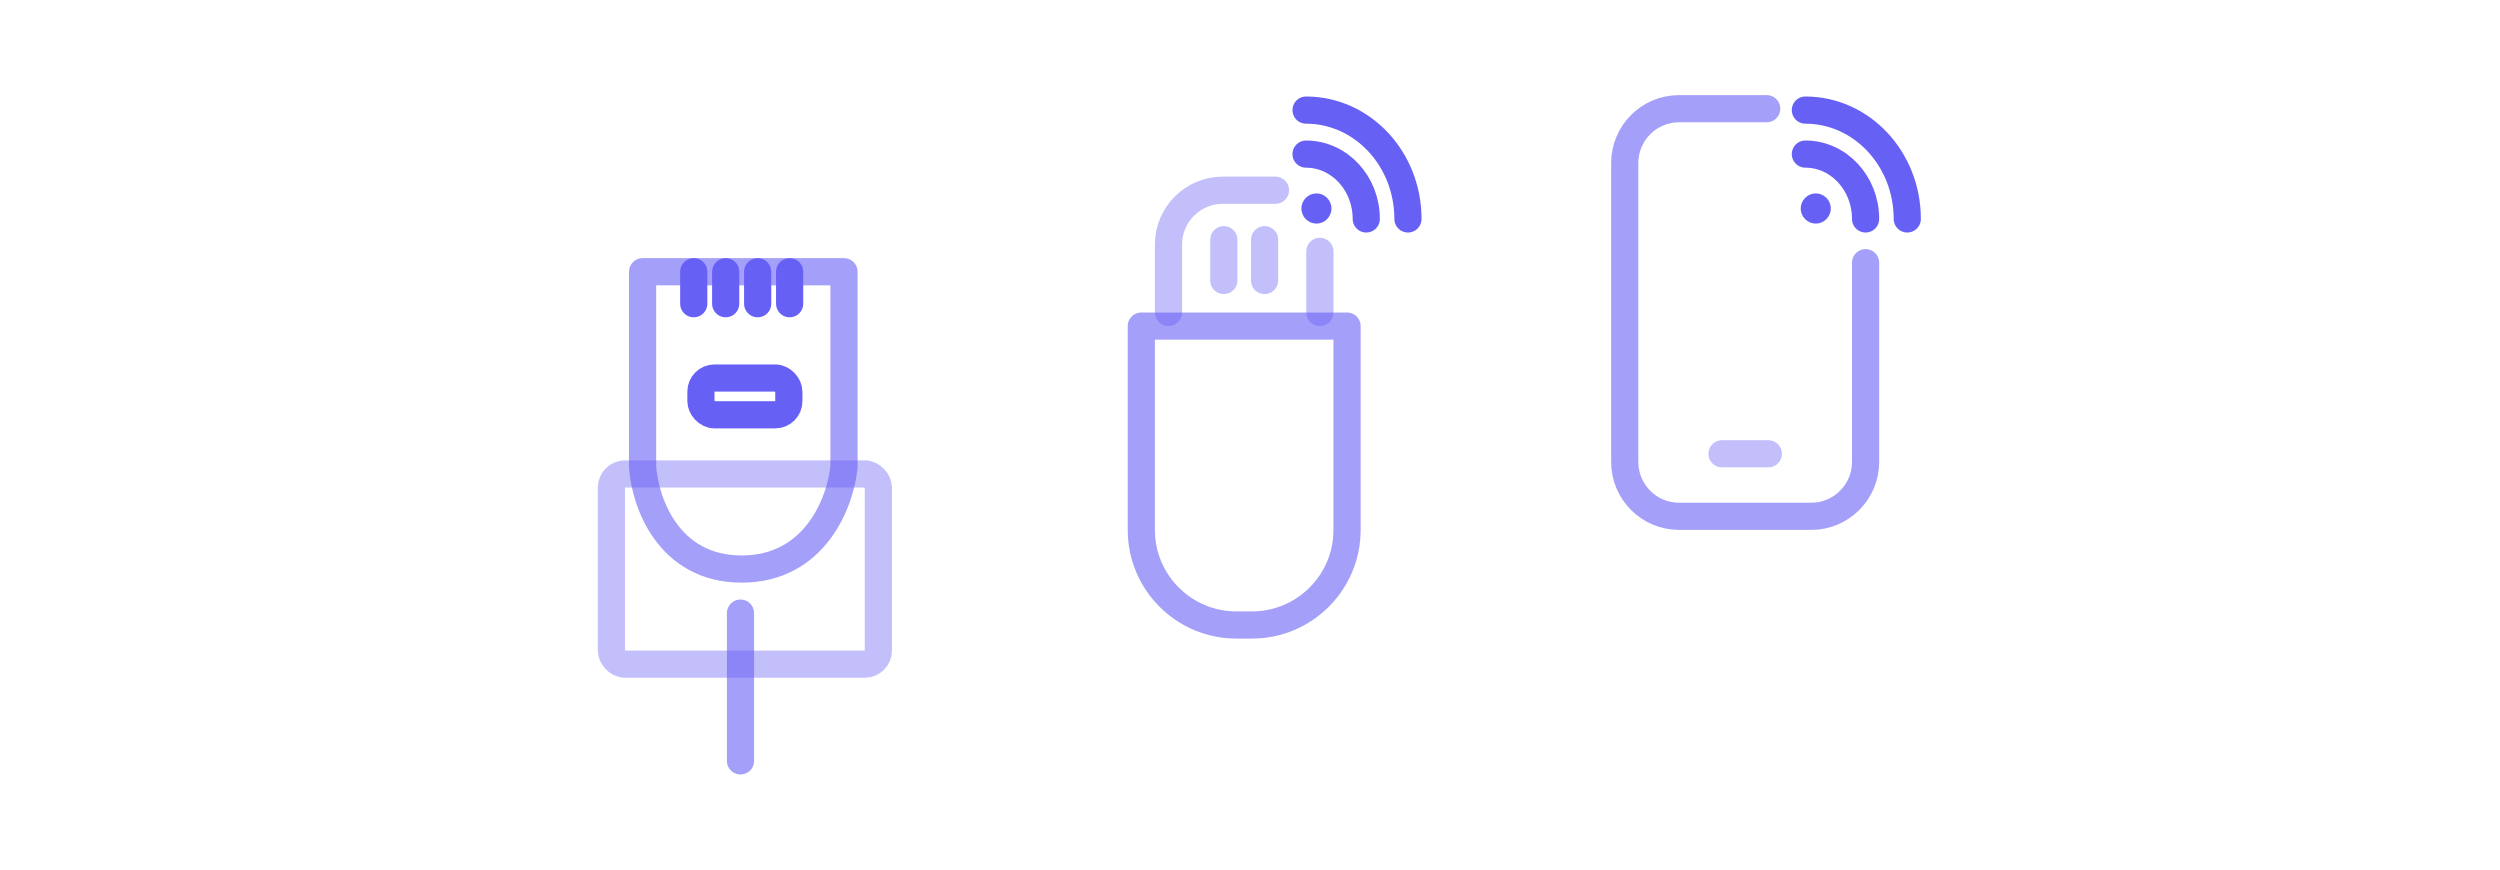 <svg xmlns="http://www.w3.org/2000/svg" fill="none" viewBox="0 0 184 64" height="64" width="184">
<path stroke-linejoin="round" stroke-width="2" stroke="#6760F5" d="M84 24H99.143V39C99.143 42.866 96.009 46 92.143 46H91C87.134 46 84 42.866 84 39V24Z" opacity="0.6"></path>
<path stroke-linejoin="round" stroke-linecap="round" stroke-width="2" stroke="#6760F5" d="M86 23V18C86 15.791 87.791 14 90 14H93.875M97.143 23V18.5" opacity="0.4"></path>
<path stroke-linejoin="round" stroke-linecap="round" stroke-width="2" stroke="#6760F5" d="M90.072 17.643V20.643" opacity="0.4"></path>
<path stroke-linejoin="round" stroke-linecap="round" stroke-width="2" stroke="#6760F5" d="M93.072 17.643V20.643" opacity="0.4"></path>
<ellipse fill="#6760F5" ry="1.108" rx="1.106" cy="15.346" cx="96.89"></ellipse>
<path stroke-linecap="round" stroke-width="2" stroke="#6760F5" d="M100.557 16.114C100.557 13.479 98.573 11.342 96.125 11.342"></path>
<path stroke-linecap="round" stroke-width="2" stroke="#6760F5" d="M103.625 16.114C103.625 11.689 100.267 8.103 96.125 8.103"></path>
<path stroke-linejoin="round" stroke-linecap="round" stroke-width="2" stroke="#6760F5" d="M130.029 8H123.58C121.371 8 119.58 9.791 119.58 12V34C119.58 36.209 121.371 38 123.58 38H133.307C135.516 38 137.307 36.209 137.307 34V19.335" opacity="0.6"></path>
<path stroke-linejoin="round" stroke-linecap="round" stroke-width="2" stroke="#6760F5" d="M130.148 33.398H126.739" opacity="0.4"></path>
<ellipse fill="#6760F5" ry="1.108" rx="1.106" cy="15.346" cx="133.64"></ellipse>
<path stroke-linecap="round" stroke-width="2" stroke="#6760F5" d="M137.307 16.113C137.307 13.478 135.323 11.341 132.875 11.341"></path>
<path stroke-linecap="round" stroke-width="2" stroke="#6760F5" d="M140.375 16.114C140.375 11.689 137.018 8.103 132.875 8.103"></path>
<path stroke-linejoin="round" stroke-linecap="round" stroke-width="2" stroke="#6760F5" d="M47.294 34.353V20H62.118V34.353C61.882 36.863 60.047 41.882 54.588 41.882C49.13 41.882 47.451 36.863 47.294 34.353Z" opacity="0.6"></path>
<path stroke-linejoin="round" stroke-linecap="round" stroke-width="2" stroke="#6760F5" d="M51.059 20V22.353"></path>
<path stroke-linejoin="round" stroke-linecap="round" stroke-width="2" stroke="#6760F5" d="M53.411 20V22.353"></path>
<path stroke-linejoin="round" stroke-linecap="round" stroke-width="2" stroke="#6760F5" d="M55.764 20V22.353"></path>
<path stroke-linejoin="round" stroke-linecap="round" stroke-width="2" stroke="#6760F5" d="M58.117 20V22.353"></path>
<rect stroke-linejoin="round" stroke-linecap="round" stroke-width="2" stroke="#6760F5" rx="1" height="2.706" width="6.471" y="27.823" x="51.588"></rect>
<rect stroke-linejoin="round" stroke-linecap="round" stroke-width="2" stroke="#6760F5" rx="1" height="14" width="19.647" y="34.883" x="45" opacity="0.4"></rect>
<path stroke-linejoin="round" stroke-linecap="round" stroke-width="2" stroke="#6760F5" d="M54.5 45.125L54.5 56" opacity="0.6"></path>
</svg>

